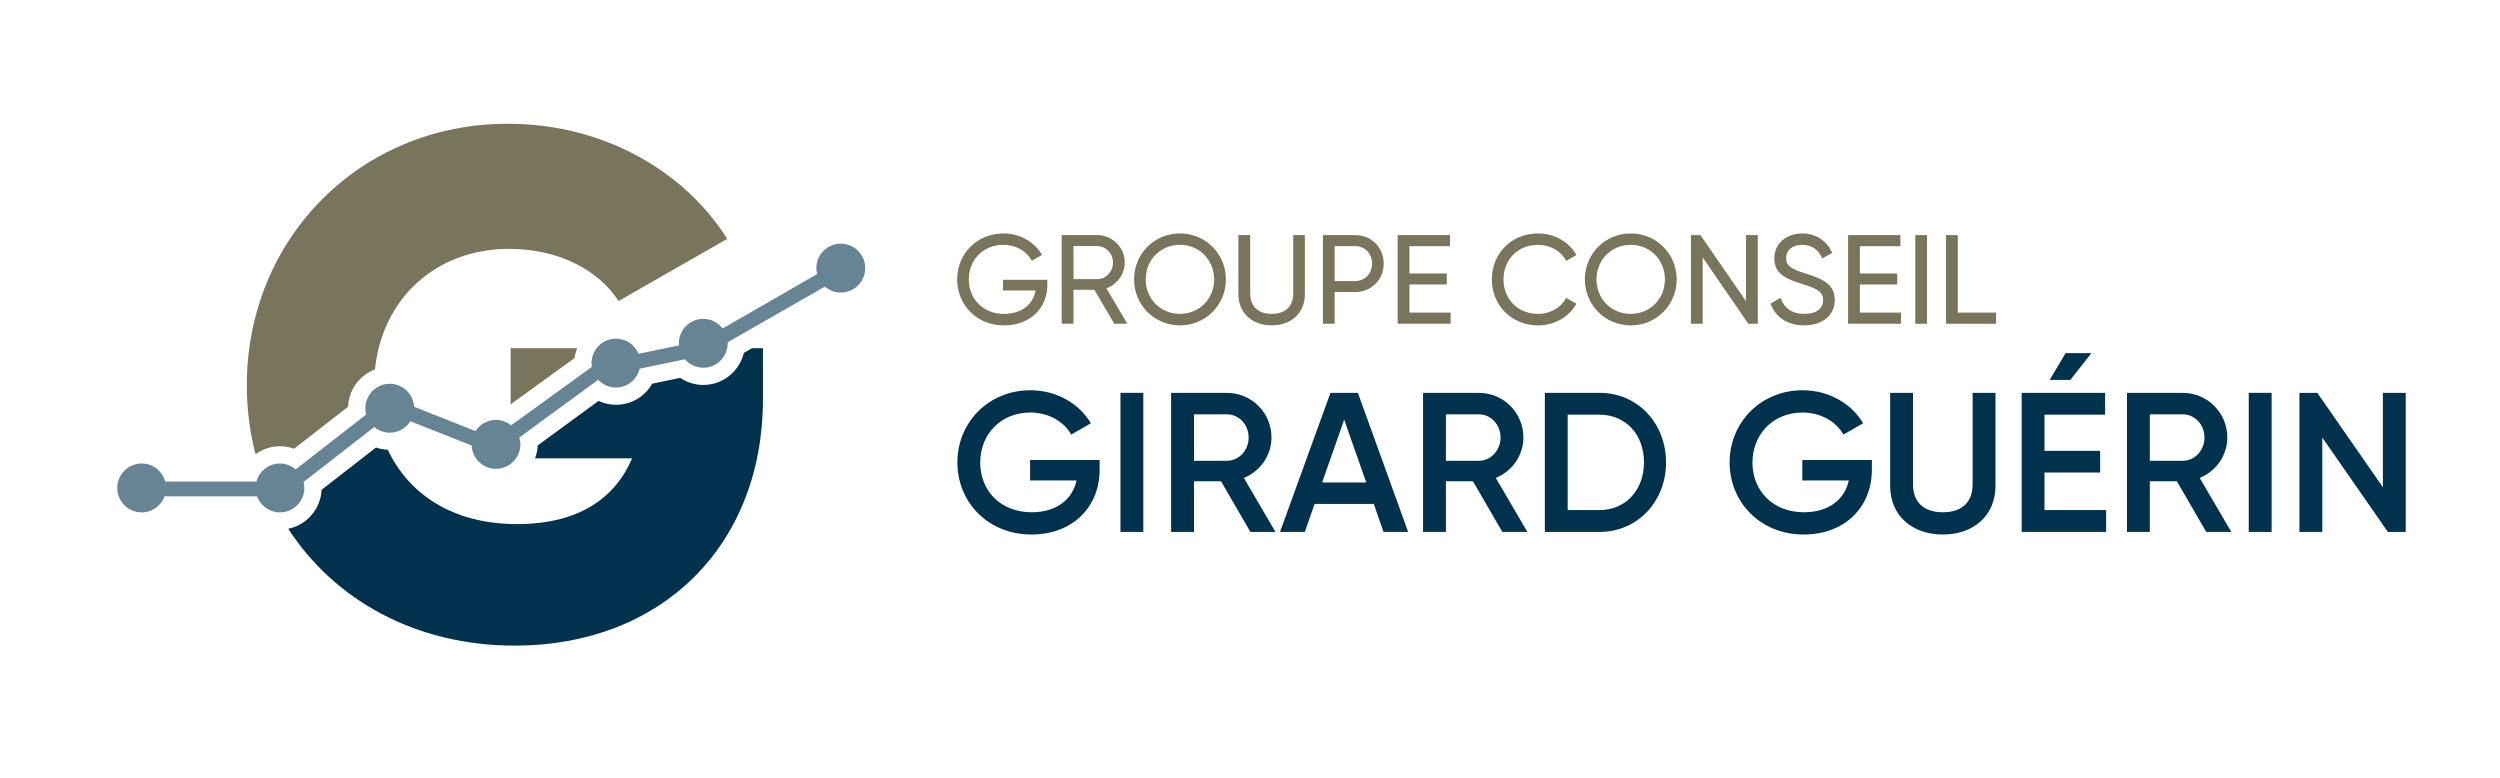 <?xml version="1.0" encoding="UTF-8"?><svg id="uuid-8d2e766d-0557-4fc0-8d6c-56bf937a210b" xmlns="http://www.w3.org/2000/svg" width="225" height="70" viewBox="0 0 225 70"><rect width="225" height="70" fill="none"/><rect x="10.521" y="7.193" width="206.048" height="50.923" fill="none"/><path d="M92.833,48.106c-3.898,0-6.669-2.897-6.669-6.491s2.807-6.492,6.562-6.492c2.378,0,4.4,1.199,5.455,2.969l-1.771,1.021c-.643-1.163-2.038-1.986-3.684-1.986-2.647,0-4.506,1.949-4.506,4.507,0,2.522,1.824,4.469,4.631,4.469,2.271,0,3.666-1.179,4.042-2.861h-4.185v-1.841h6.26v.858c0,3.415-2.469,5.848-6.135,5.848Z" fill="#00324d"/><path d="M102.899,47.874h-2.057v-12.518h2.057v12.518Z" fill="#00324d"/><path d="M107.459,43.314v4.56h-2.057v-12.518h5.007c2.236,0,4.024,1.789,4.024,4.024,0,1.609-1.019,3.041-2.485,3.631l2.843,4.863h-2.253l-2.647-4.56h-2.432ZM110.41,41.472c1.092,0,1.967-.93,1.967-2.093,0-1.179-.876-2.091-1.967-2.091h-2.95v4.184h2.95Z" fill="#00324d"/><path d="M118.312,45.352l-.876,2.522h-2.236l4.543-12.518h2.467l4.524,12.518h-2.217l-.877-2.522h-5.329ZM120.977,37.77l-1.986,5.652h3.97l-1.984-5.652Z" fill="#00324d"/><path d="M130.132,43.314v4.56h-2.057v-12.518h5.007c2.236,0,4.024,1.789,4.024,4.024,0,1.609-1.019,3.041-2.485,3.631l2.843,4.863h-2.253l-2.647-4.56h-2.432ZM133.082,41.472c1.092,0,1.967-.93,1.967-2.093,0-1.179-.876-2.091-1.967-2.091h-2.95v4.184h2.95Z" fill="#00324d"/><path d="M149.945,41.615c0,3.486-2.54,6.259-5.991,6.259h-4.918v-12.518h4.918c3.452,0,5.991,2.754,5.991,6.26ZM147.959,41.615c0-2.487-1.628-4.293-4.006-4.293h-2.861v8.584h2.861c2.378,0,4.006-1.824,4.006-4.291Z" fill="#00324d"/><path d="M162.335,48.106c-3.898,0-6.669-2.897-6.669-6.491s2.807-6.492,6.562-6.492c2.378,0,4.4,1.199,5.455,2.969l-1.771,1.021c-.643-1.163-2.038-1.986-3.684-1.986-2.647,0-4.506,1.949-4.506,4.507,0,2.522,1.824,4.469,4.631,4.469,2.271,0,3.666-1.179,4.042-2.861h-4.185v-1.841h6.26v.858c0,3.415-2.469,5.848-6.135,5.848Z" fill="#00324d"/><path d="M170.114,43.725v-8.369h2.057v8.244c0,1.468.841,2.503,2.683,2.503s2.682-1.036,2.682-2.503v-8.244h2.057v8.369c0,2.701-2.002,4.382-4.738,4.382-2.754,0-4.739-1.681-4.739-4.382Z" fill="#00324d"/><path d="M189.551,47.874h-7.601v-12.518h7.51v1.967h-5.454v3.255h5.007v1.949h-5.007v3.379h5.544v1.967ZM184.472,34.194l1.431-2.414h2.324l-1.895,2.414h-1.86Z" fill="#00324d"/><path d="M193.485,43.314v4.56h-2.057v-12.518h5.007c2.236,0,4.024,1.789,4.024,4.024,0,1.609-1.019,3.041-2.485,3.631l2.843,4.863h-2.253l-2.647-4.56h-2.432ZM196.435,41.472c1.092,0,1.967-.93,1.967-2.093,0-1.179-.876-2.091-1.967-2.091h-2.95v4.184h2.95Z" fill="#00324d"/><path d="M204.445,47.874h-2.057v-12.518h2.057v12.518Z" fill="#00324d"/><path d="M216.516,47.874h-1.608l-5.902-8.495v8.495h-2.057v-12.518h1.609l5.901,8.495v-8.495h2.057v12.518Z" fill="#00324d"/><path d="M90.35,29.285c-2.462,0-4.206-1.857-4.206-4.138,0-2.29,1.756-4.138,4.184-4.138,1.493,0,2.793.787,3.454,1.927l-.912.536c-.457-.855-1.426-1.437-2.554-1.437-1.848,0-3.124,1.369-3.124,3.112,0,1.734,1.266,3.101,3.169,3.101,1.654,0,2.634-.912,2.839-2.108h-2.929v-.958h3.99v.479c0,2.029-1.505,3.624-3.911,3.624Z" fill="#79755d"/><path d="M96.613,26.082v3.055h-1.06v-7.979h3.193c1.367,0,2.484,1.105,2.484,2.473,0,1.05-.695,1.973-1.653,2.316l1.881,3.191h-1.174l-1.79-3.055h-1.881ZM98.746,25.124c.785,0,1.424-.672,1.424-1.494,0-.82-.639-1.481-1.424-1.481h-2.133v2.975h2.133Z" fill="#79755d"/><path d="M102.067,25.147c0-2.303,1.813-4.138,4.127-4.138s4.138,1.835,4.138,4.138c0,2.292-1.824,4.138-4.138,4.138s-4.127-1.846-4.127-4.138ZM109.272,25.147c0-1.754-1.334-3.112-3.079-3.112s-3.079,1.357-3.079,3.112c0,1.745,1.334,3.101,3.079,3.101s3.079-1.356,3.079-3.101Z" fill="#79755d"/><path d="M111.454,26.458v-5.301h1.061v5.255c0,1.105.661,1.835,1.938,1.835s1.938-.73,1.938-1.835v-5.255h1.048v5.301c0,1.732-1.243,2.826-2.987,2.826-1.745,0-2.999-1.094-2.999-2.826Z" fill="#79755d"/><path d="M124.534,23.722c0,1.448-1.105,2.565-2.576,2.565h-1.837v2.85h-1.06v-7.979h2.896c1.47,0,2.576,1.105,2.576,2.565ZM123.485,23.722c0-.912-.65-1.573-1.527-1.573h-1.837v3.147h1.837c.877,0,1.527-.672,1.527-1.573Z" fill="#79755d"/><path d="M130.555,29.137h-4.765v-7.979h4.709v1.002h-3.648v2.452h3.362v.991h-3.362v2.531h3.704v1.002Z" fill="#79755d"/><path d="M134.266,25.147c0-2.303,1.734-4.138,4.173-4.138,1.47,0,2.769.764,3.442,1.938l-.923.536c-.455-.877-1.424-1.448-2.519-1.448-1.87,0-3.124,1.357-3.124,3.112,0,1.745,1.254,3.101,3.124,3.101,1.094,0,2.063-.57,2.519-1.435l.923.523c-.66,1.175-1.96,1.949-3.442,1.949-2.439,0-4.173-1.846-4.173-4.138Z" fill="#79755d"/><path d="M142.638,25.147c0-2.303,1.813-4.138,4.127-4.138s4.138,1.835,4.138,4.138c0,2.292-1.824,4.138-4.138,4.138s-4.127-1.846-4.127-4.138ZM149.843,25.147c0-1.754-1.334-3.112-3.079-3.112s-3.079,1.357-3.079,3.112c0,1.745,1.334,3.101,3.079,3.101s3.079-1.356,3.079-3.101Z" fill="#79755d"/><path d="M158.203,29.137h-.855l-4.103-5.962v5.962h-1.061v-7.979h.855l4.105,5.951v-5.951h1.06v7.979Z" fill="#79755d"/><path d="M159.347,27.324l.912-.523c.284.877.969,1.447,2.132,1.447,1.128,0,1.688-.512,1.688-1.231,0-.82-.707-1.094-1.881-1.459-1.277-.411-2.509-.809-2.509-2.292,0-1.435,1.175-2.257,2.509-2.257,1.31,0,2.257.741,2.701,1.745l-.89.512c-.284-.684-.842-1.231-1.811-1.231-.855,0-1.448.457-1.448,1.186,0,.741.558,1.014,1.675,1.367,1.391.457,2.703.866,2.703,2.406,0,1.402-1.129,2.29-2.76,2.29-1.515,0-2.598-.763-3.02-1.96Z" fill="#79755d"/><path d="M171.092,29.137h-4.765v-7.979h4.709v1.002h-3.648v2.452h3.362v.991h-3.362v2.531h3.704v1.002Z" fill="#79755d"/><path d="M173.434,29.137h-1.061v-7.979h1.061v7.979Z" fill="#79755d"/><path d="M179.648,29.137h-4.503v-7.979h1.06v6.977h3.443v1.002Z" fill="#79755d"/><path d="M51.711,32.224c.037-.31.125-.602.234-.884h-5.99v5.052l5.757-4.169Z" fill="#79755d"/><path d="M25.194,40.16c.435,0,.865.078,1.272.228l4.865-3.784c.056-1.54,1.047-2.838,2.418-3.362.66-6.403,5.505-10.844,12.077-10.844,4.568,0,8.107,1.995,9.844,4.697l9.78-5.598c-3.86-6.113-11.13-10.359-19.752-10.359-13.319,0-23.485,10.359-23.485,23.548,0,2.151.274,4.226.786,6.196.624-.455,1.386-.722,2.195-.722Z" fill="#79755d"/><path d="M66.947,31.762c-.393,1.652-1.881,2.884-3.652,2.884-.745,0-1.468-.227-2.081-.639l-2.518.526c-.652,1.153-1.879,1.897-3.26,1.897-.544,0-1.079-.121-1.567-.348l-5.478,4.009c-.011.408-.103.793-.234,1.159h8.735c-1.544,3.603-4.825,5.919-10.359,5.919-5.913,0-9.796-2.798-11.633-6.691-.362-.018-.72-.079-1.06-.202l-4.897,3.808c-.079,1.736-1.343,3.168-3.002,3.505,4.126,6.362,11.396,10.518,20.399,10.518,13.126,0,22.326-8.943,22.326-22.198v-4.569h-.984l-.736.422Z" fill="#00324d"/><path d="M75.672,21.931c-1.215,0-2.2.985-2.2,2.2,0,.184.029.36.072.531l-8.508,4.901c-.402-.524-1.028-.868-1.74-.868-1.215,0-2.2.985-2.2,2.2,0,.064.013.124.019.186l-3.645.76c-.33-.799-1.115-1.363-2.033-1.363-1.215,0-2.2.985-2.2,2.2,0,.115.017.226.034.336l-7.268,5.263c-.376-.299-.845-.485-1.363-.485-.774,0-1.452.402-1.844,1.007l-5.527-2.188c-.069-1.153-1.017-2.069-2.187-2.069-1.215,0-2.2.985-2.2,2.2,0,.195.034.381.081.561l-6.353,4.941c-.384-.326-.874-.529-1.416-.529-1.014,0-1.859.69-2.114,1.623h-8.212c-.255-.933-1.1-1.623-2.114-1.623-1.215,0-2.2.985-2.2,2.2s.985,2.2,2.2,2.2c.948,0,1.749-.603,2.058-1.444h8.323c.309.841,1.11,1.444,2.058,1.444,1.215,0,2.2-.985,2.2-2.2,0-.185-.03-.362-.073-.534l6.365-4.951c.381.315.863.512,1.395.512.783,0,1.466-.412,1.855-1.028l5.513,2.182c.056,1.165,1.01,2.096,2.189,2.096,1.215,0,2.2-.985,2.2-2.2,0-.215-.041-.419-.098-.615l7.097-5.194c.401.426.967.696,1.598.696,1.041,0,1.908-.725,2.136-1.696l4.07-.849c.403.463.99.761,1.652.761,1.215,0,2.2-.985,2.2-2.2,0-.029-.007-.056-.009-.085l8.758-5.017c.385.331.879.538,1.427.538,1.215,0,2.2-.985,2.2-2.2s-.985-2.2-2.2-2.2Z" fill="#668494"/></svg>